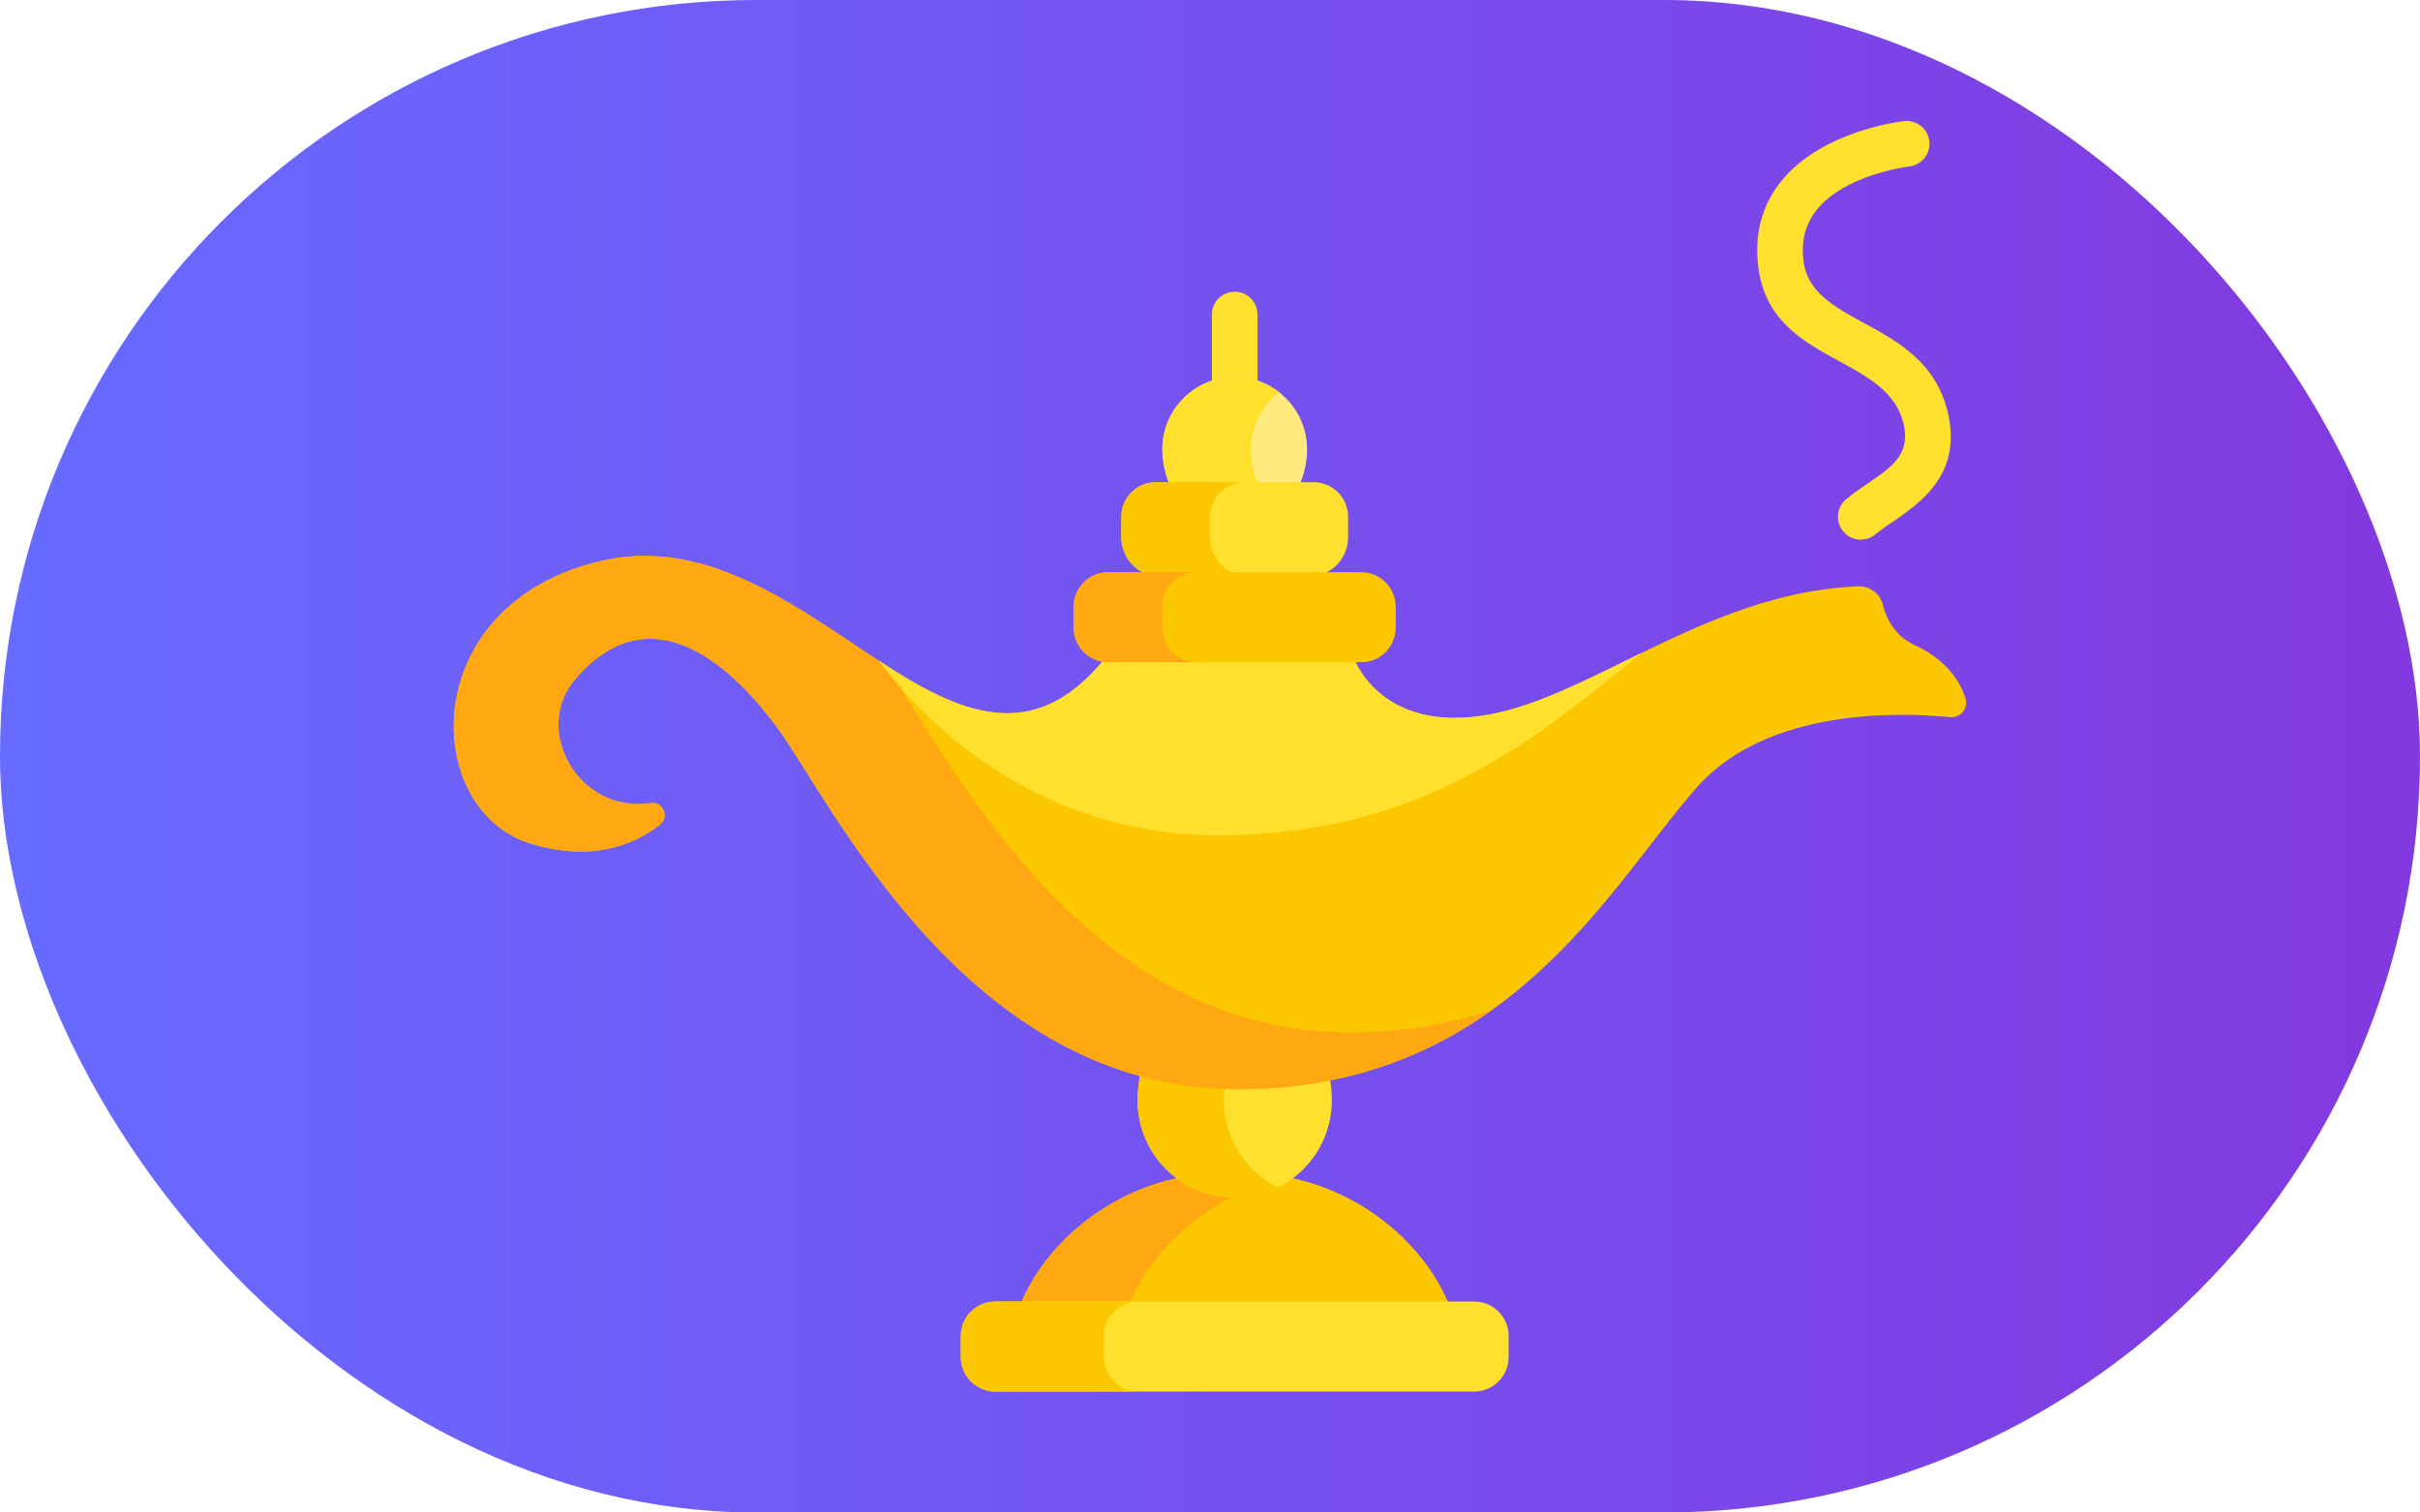 <svg width="80" height="50" viewBox="0 0 80 50" fill="none" xmlns="http://www.w3.org/2000/svg">
<rect width="80" height="50" rx="25" fill="url(#paint0_linear_101_3)"/>
<path d="M42.632 38.927C42.116 39.282 41.491 39.489 40.817 39.489C40.144 39.489 39.519 39.281 39.002 38.927C36.529 39.435 34.544 41.158 33.731 43.127H47.904C47.091 41.158 45.105 39.435 42.632 38.927Z" fill="#FBC700"/>
<path d="M40.913 39.486C40.881 39.486 40.85 39.489 40.817 39.489C40.144 39.489 39.519 39.281 39.002 38.927C36.529 39.435 34.544 41.158 33.731 43.127H37.319C37.938 41.628 39.237 40.272 40.913 39.486Z" fill="#FFA812"/>
<path d="M48.733 43.026H32.901C32.272 43.026 31.762 43.536 31.762 44.165V44.862C31.762 45.491 32.272 46.001 32.901 46.001H48.733C49.362 46.001 49.872 45.491 49.872 44.862V44.165C49.872 43.536 49.362 43.026 48.733 43.026Z" fill="#FFE02F"/>
<path d="M36.491 44.862V44.165C36.491 43.536 37.001 43.026 37.63 43.026H32.901C32.272 43.026 31.762 43.536 31.762 44.165V44.862C31.762 45.491 32.272 46.001 32.901 46.001H37.63C37.001 46.001 36.491 45.491 36.491 44.862Z" fill="#FBC700"/>
<path d="M40.911 35.908C39.772 35.908 38.706 35.753 37.708 35.48C37.642 35.735 37.606 36.103 37.606 36.379C37.606 38.152 39.044 39.59 40.817 39.59C42.591 39.59 44.028 38.152 44.028 36.379C44.028 36.153 44.003 35.832 43.959 35.619C43.02 35.805 42.007 35.908 40.911 35.908Z" fill="#FFE02F"/>
<path d="M40.457 36.379C40.457 36.235 40.467 36.066 40.486 35.901C39.505 35.867 38.58 35.719 37.708 35.48C37.642 35.735 37.606 36.103 37.606 36.379C37.606 38.152 39.044 39.59 40.817 39.59C41.329 39.59 41.813 39.469 42.242 39.256C41.184 38.731 40.457 37.64 40.457 36.379Z" fill="#FBC700"/>
<path d="M40.817 13.911C40.401 13.911 40.063 13.573 40.063 13.157V10.398C40.063 9.981 40.401 9.644 40.817 9.644C41.234 9.644 41.572 9.982 41.572 10.398V13.157C41.572 13.573 41.234 13.911 40.817 13.911Z" fill="#FFE02F"/>
<path d="M60.933 17.567C60.666 17.247 60.709 16.772 61.029 16.505C62.016 15.683 63.173 15.354 62.95 14.121C62.509 11.686 58.539 12.108 58.125 8.826C57.99 7.752 58.238 6.807 58.862 6.017C60.204 4.319 62.837 4.016 62.948 4.004C63.363 3.957 63.735 4.258 63.78 4.673C63.825 5.086 63.526 5.458 63.112 5.504C63.07 5.509 60.984 5.761 60.043 6.956C59.676 7.422 59.538 7.973 59.622 8.638C59.906 10.884 63.831 10.518 64.435 13.852C64.851 16.152 62.798 16.995 61.996 17.664C61.675 17.931 61.2 17.888 60.933 17.567Z" fill="#FFE02F"/>
<path d="M64.978 23.09C64.753 22.379 64.182 21.728 63.296 21.326C62.63 21.024 62.354 20.435 62.24 19.984C62.147 19.617 61.804 19.368 61.427 19.383C58.474 19.501 55.926 20.77 53.614 21.906C50.334 24.568 46.627 27.404 40.284 27.404C34.585 27.404 31.022 24.082 29.378 22.057C26.592 20.277 23.531 17.732 19.956 18.526C13.734 19.908 13.881 26.798 17.58 27.9C19.563 28.491 20.943 27.936 21.811 27.268C22.142 27.013 21.92 26.486 21.506 26.549C19.137 26.913 17.553 24.123 19.035 22.425C21.638 19.443 24.354 22.253 25.663 24.009C27.454 26.413 31.912 36.008 40.911 36.008C49.782 36.008 53.208 29.294 56.1 26.023C58.432 23.386 62.846 23.547 64.468 23.708C64.809 23.742 65.081 23.417 64.978 23.09Z" fill="#FBC700"/>
<path d="M44.583 34.126C35.584 34.126 31.126 24.53 29.335 22.126C29.288 22.064 29.239 21.999 29.189 21.934C26.453 20.163 23.451 17.75 19.956 18.526C13.734 19.908 13.881 26.798 17.58 27.9C19.563 28.491 20.943 27.936 21.811 27.268C22.142 27.013 21.92 26.485 21.506 26.549C19.137 26.913 17.553 24.123 19.035 22.425C21.638 19.443 24.354 22.253 25.663 24.009C27.454 26.413 31.912 36.008 40.911 36.008C44.493 36.008 47.187 34.913 49.317 33.392C47.933 33.853 46.368 34.126 44.583 34.126Z" fill="#FFA812"/>
<path d="M42.948 16.042C43.115 15.716 43.209 15.247 43.209 14.855C43.209 13.534 42.139 12.463 40.818 12.463C39.496 12.463 38.425 13.534 38.425 14.855C38.425 15.247 38.52 15.716 38.687 16.042H42.948Z" fill="#FFEA7E"/>
<path d="M42.282 12.965C41.877 12.651 41.37 12.463 40.817 12.463C39.496 12.463 38.425 13.534 38.425 14.855C38.425 15.247 38.52 15.716 38.687 16.042H41.616C41.45 15.716 41.355 15.247 41.355 14.855C41.355 14.086 41.718 13.403 42.282 12.965Z" fill="#FFE02F"/>
<path d="M40.284 27.605C47.032 27.605 50.796 24.395 54.237 21.601C52.468 22.464 50.84 23.317 49.282 23.613C45.667 24.302 44.772 21.791 44.772 21.791H36.508C34.144 24.684 31.73 23.593 29.059 21.85C30.529 23.798 34.184 27.605 40.284 27.605Z" fill="#FFE02F"/>
<path d="M40.284 27.605C47.032 27.605 50.796 24.395 54.237 21.601C52.468 22.464 50.84 23.317 49.282 23.613C45.667 24.302 44.772 21.791 44.772 21.791H36.508C34.144 24.684 31.73 23.593 29.059 21.85C30.529 23.798 34.184 27.605 40.284 27.605Z" fill="#FFE02F"/>
<path d="M44.565 17.778V17.081C44.565 16.451 44.055 15.941 43.425 15.941H38.209C37.58 15.941 37.07 16.451 37.07 17.081V17.778C37.07 18.407 37.58 19.017 38.209 19.017H43.425C44.055 19.017 44.565 18.407 44.565 17.778Z" fill="#FFE02F"/>
<path d="M40 17.778V17.081C40 16.452 40.51 15.942 41.139 15.942H38.209C37.58 15.942 37.07 16.452 37.07 17.081V17.778C37.07 18.407 37.58 19.017 38.209 19.017H41.139C40.51 19.017 40 18.407 40 17.778Z" fill="#FBC700"/>
<path d="M45 18.917H36.635C36.005 18.917 35.495 19.427 35.495 20.056V20.753C35.495 21.382 36.005 21.892 36.635 21.892H45C45.629 21.892 46.139 21.382 46.139 20.753V20.056C46.139 19.427 45.629 18.917 45 18.917Z" fill="#FBC700"/>
<path d="M38.425 20.753V20.056C38.425 19.427 38.935 18.917 39.564 18.917H36.635C36.005 18.917 35.496 19.427 35.496 20.056V20.753C35.496 21.382 36.006 21.892 36.635 21.892H39.564C38.935 21.892 38.425 21.382 38.425 20.753Z" fill="#FFA812"/>
<defs>
<linearGradient id="paint0_linear_101_3" x1="0" y1="25" x2="80" y2="25" gradientUnits="userSpaceOnUse">
<stop stop-color="#676BFF"/>
<stop offset="1" stop-color="#8239DF"/>
</linearGradient>
</defs>
</svg>

